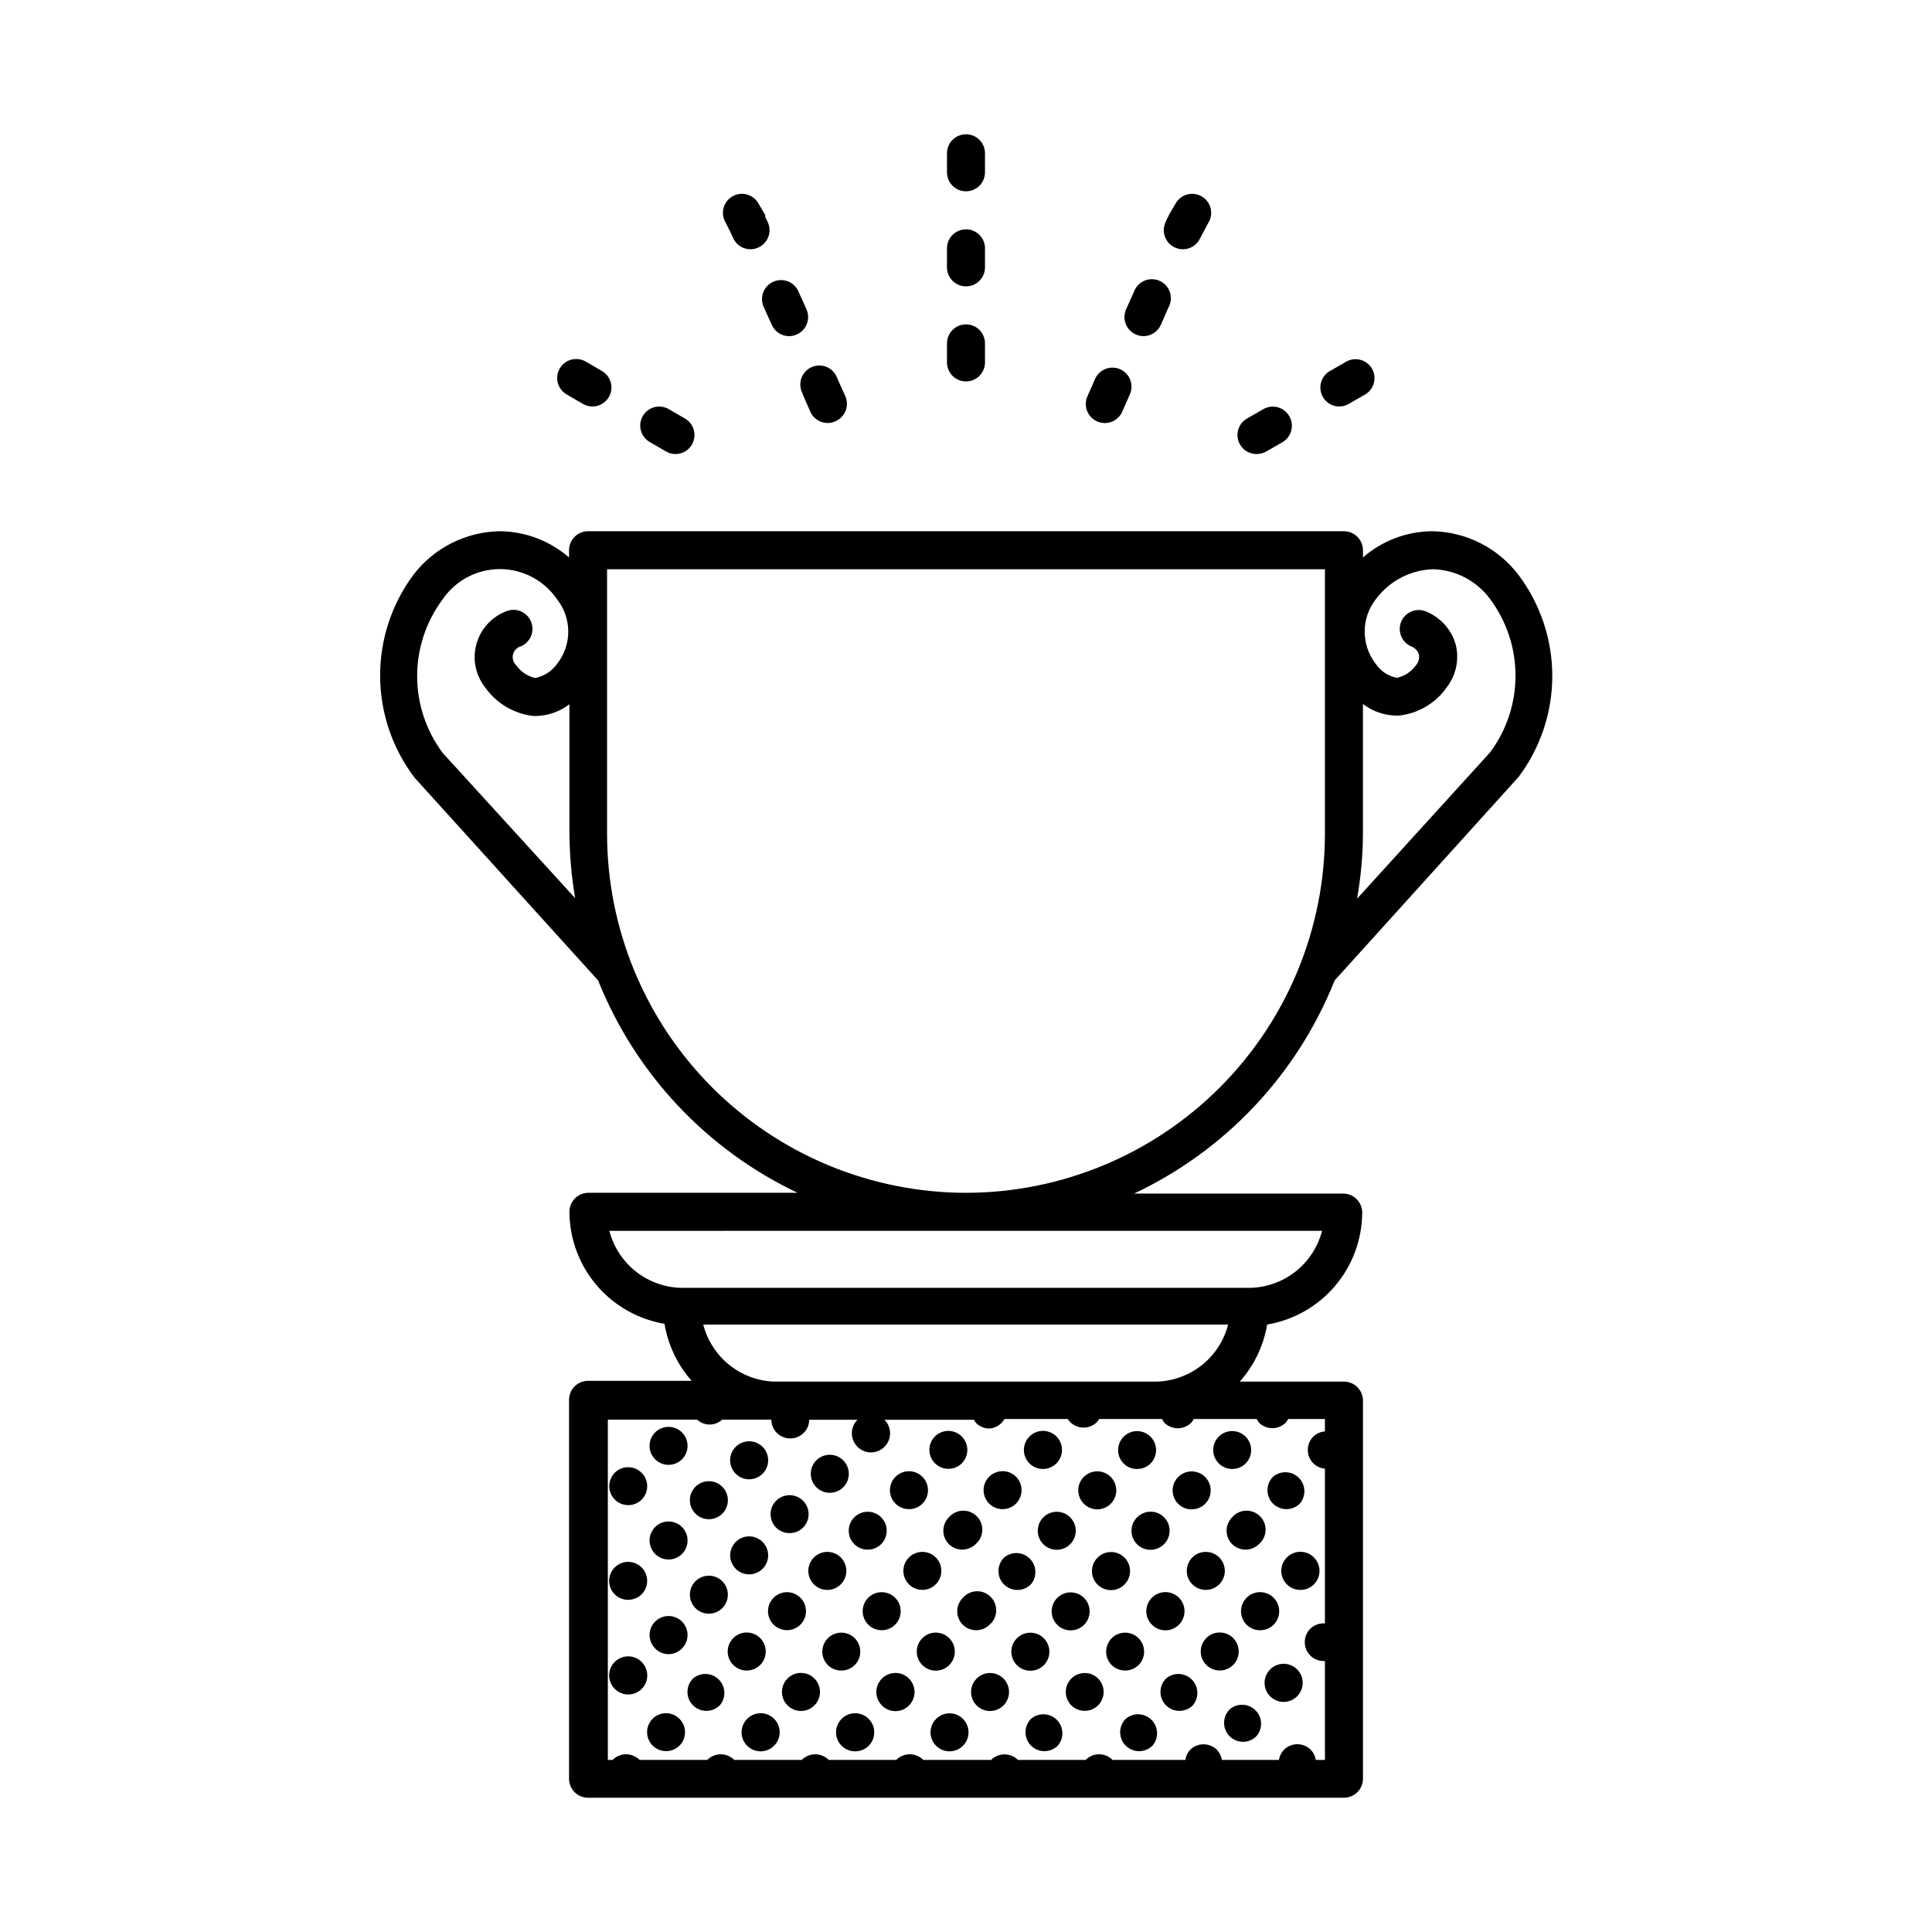 <?xml version="1.0" encoding="UTF-8"?>
<!-- Uploaded to: ICON Repo, www.svgrepo.com, Generator: ICON Repo Mixer Tools -->
<svg fill="#000000" width="800px" height="800px" version="1.1" viewBox="144 144 512 512" xmlns="http://www.w3.org/2000/svg">
 <g>
  <path d="m321.15 532.2c1.34 0.008 2.625-0.52 3.578-1.461 1.445-1.441 1.883-3.609 1.105-5.496-0.777-1.887-2.617-3.117-4.66-3.117-2.039 0-3.879 1.23-4.656 3.117-0.777 1.887-0.34 4.055 1.105 5.496 0.938 0.93 2.207 1.453 3.527 1.461z"/>
  <path d="m310.47 542.88c1.34 0.008 2.625-0.52 3.574-1.461 1.957-1.965 1.957-5.141 0-7.106-0.945-0.953-2.231-1.488-3.574-1.488s-2.633 0.535-3.578 1.488c-1.418 1.449-1.832 3.602-1.051 5.469 0.781 1.871 2.602 3.09 4.629 3.098z"/>
  <path d="m342.56 536.03c2.406-0.016 4.465-1.723 4.918-4.082 0.457-2.359-0.816-4.711-3.039-5.621-2.227-0.906-4.781-0.117-6.109 1.883-1.324 2.004-1.051 4.668 0.656 6.359 0.949 0.941 2.238 1.469 3.574 1.461z"/>
  <path d="m321.15 557.29c2.047 0.012 3.898-1.219 4.684-3.106 0.785-1.891 0.348-4.07-1.105-5.512-1.965-1.953-5.141-1.953-7.106 0-1.445 1.438-1.887 3.602-1.113 5.488 0.77 1.883 2.602 3.121 4.641 3.129z"/>
  <path d="m306.89 559.4c-1.953 1.965-1.953 5.141 0 7.106 0.949 0.941 2.238 1.469 3.578 1.461 1.34 0.008 2.625-0.52 3.574-1.461 1.965-1.977 1.953-5.168-0.023-7.129-1.977-1.961-5.168-1.949-7.129 0.023z"/>
  <path d="m331.83 546.61c2.047 0.012 3.898-1.215 4.684-3.106s0.348-4.066-1.105-5.508c-1.965-1.953-5.141-1.953-7.106 0-1.445 1.434-1.887 3.602-1.113 5.484 0.773 1.887 2.606 3.121 4.641 3.129z"/>
  <path d="m331.83 571.64c1.34 0.008 2.629-0.516 3.578-1.461 1.445-1.438 1.883-3.606 1.105-5.492-0.777-1.887-2.617-3.117-4.656-3.117-2.043 0-3.879 1.23-4.66 3.117-0.777 1.887-0.34 4.055 1.105 5.492 0.941 0.934 2.207 1.457 3.527 1.461z"/>
  <path d="m314.05 584.44c-0.945-0.953-2.231-1.488-3.574-1.488s-2.633 0.535-3.578 1.488c-1.953 1.969-1.953 5.141 0 7.106 0.941 0.961 2.231 1.504 3.578 1.512 2.047 0.012 3.894-1.215 4.68-3.106s0.348-4.07-1.105-5.512z"/>
  <path d="m342.56 561.22c1.324-0.008 2.59-0.531 3.527-1.461 1.449-1.441 1.883-3.609 1.105-5.496-0.777-1.887-2.617-3.117-4.656-3.117-2.039 0-3.879 1.23-4.656 3.117-0.777 1.887-0.344 4.055 1.105 5.496 0.949 0.941 2.238 1.469 3.574 1.461z"/>
  <path d="m363.93 539.61c1.32-0.008 2.59-0.531 3.527-1.461 1.977-1.965 1.984-5.156 0.023-7.129-1.961-1.977-5.152-1.988-7.129-0.027-0.953 0.945-1.488 2.234-1.488 3.578s0.535 2.629 1.488 3.578c0.953 0.941 2.238 1.469 3.578 1.461z"/>
  <path d="m321.15 582.38c1.348-0.008 2.633-0.551 3.578-1.512 1.445-1.441 1.883-3.609 1.105-5.496-0.777-1.887-2.617-3.117-4.66-3.117-2.039 0-3.879 1.23-4.656 3.117-0.777 1.887-0.34 4.055 1.105 5.496 0.93 0.949 2.199 1.492 3.527 1.512z"/>
  <path d="m353.25 550.29c1.34 0.008 2.625-0.52 3.574-1.461 1.957-1.965 1.957-5.141 0-7.106-0.945-0.953-2.231-1.488-3.574-1.488s-2.633 0.535-3.578 1.488c-1.953 1.965-1.953 5.141 0 7.106 0.949 0.941 2.238 1.469 3.578 1.461z"/>
  <path d="m345.44 585.25c0.953-0.945 1.488-2.234 1.488-3.578s-0.535-2.629-1.488-3.578c-1.965-1.953-5.141-1.953-7.106 0-0.949 0.945-1.484 2.223-1.488 3.562-0.004 1.336 0.52 2.621 1.465 3.566 1.961 1.977 5.152 1.988 7.129 0.027z"/>
  <path d="m327.65 588.83c-1.953 1.965-1.953 5.137 0 7.102 1.965 1.953 5.137 1.953 7.102 0 1.715-2 1.598-4.977-0.262-6.84-1.863-1.859-4.844-1.977-6.84-0.262z"/>
  <path d="m395.31 533.26c1.34 0.008 2.625-0.52 3.578-1.461 1.953-1.969 1.953-5.141 0-7.106-0.945-0.953-2.234-1.492-3.578-1.492s-2.629 0.539-3.578 1.492c-1.414 1.445-1.828 3.602-1.051 5.469 0.781 1.867 2.606 3.086 4.629 3.098z"/>
  <path d="m359.7 556.73c-0.949 0.941-1.484 2.223-1.492 3.559-0.004 1.336 0.523 2.621 1.465 3.57 1.961 1.977 5.152 1.984 7.129 0.023 1.977-1.961 1.988-5.152 0.027-7.129-1.965-1.973-5.156-1.984-7.129-0.023z"/>
  <path d="m316.92 599.51c-1.418 1.445-1.832 3.598-1.051 5.469 0.777 1.867 2.602 3.086 4.625 3.094 1.34 0.008 2.629-0.516 3.578-1.461 1.953-1.965 1.953-5.137 0-7.102-0.945-0.953-2.234-1.492-3.578-1.492s-2.629 0.539-3.574 1.492z"/>
  <path d="m349.01 567.41c-1.445 1.438-1.883 3.609-1.105 5.496 0.777 1.883 2.617 3.117 4.66 3.117 2.039 0 3.879-1.234 4.656-3.117 0.777-1.887 0.34-4.059-1.105-5.496-1.965-1.953-5.141-1.953-7.106 0z"/>
  <path d="m370.38 553.21c0.949 0.941 2.238 1.469 3.578 1.461 1.336 0.008 2.625-0.52 3.574-1.461 1.434-1.445 1.855-3.609 1.074-5.484-0.781-1.879-2.617-3.102-4.648-3.102-2.035 0-3.871 1.223-4.652 3.102-0.781 1.875-0.359 4.039 1.074 5.484z"/>
  <path d="m384.88 543.94c1.34 0.008 2.629-0.52 3.578-1.461 1.953-1.965 1.953-5.141 0-7.106-0.945-0.953-2.234-1.488-3.578-1.488s-2.629 0.535-3.574 1.488c-1.953 1.965-1.953 5.141 0 7.106 0.949 0.941 2.238 1.469 3.574 1.461z"/>
  <path d="m395.46 546.1c-1.953 1.965-1.953 5.141 0 7.106 1.965 1.953 5.137 1.953 7.102 0 1.066-0.914 1.703-2.231 1.758-3.633 0.055-1.402-0.477-2.766-1.473-3.758-0.992-0.992-2.352-1.523-3.754-1.469-1.402 0.051-2.719 0.688-3.633 1.754z"/>
  <path d="m409.72 543.94c1.32-0.008 2.586-0.531 3.527-1.461 1.445-1.438 1.883-3.609 1.105-5.496-0.777-1.887-2.617-3.117-4.66-3.117-2.039 0-3.879 1.23-4.656 3.117-0.777 1.887-0.34 4.059 1.105 5.496 0.953 0.941 2.238 1.469 3.578 1.461z"/>
  <path d="m374.1 567.41c-1.445 1.434-1.887 3.602-1.113 5.484 0.773 1.887 2.602 3.121 4.641 3.133 1.34 0.008 2.625-0.52 3.578-1.461 0.953-0.949 1.488-2.234 1.488-3.578s-0.535-2.633-1.488-3.578c-1.965-1.953-5.141-1.953-7.106 0z"/>
  <path d="m384.88 556.73c-1.445 1.438-1.883 3.606-1.105 5.492 0.781 1.887 2.617 3.117 4.66 3.117 2.039 0 3.879-1.23 4.656-3.117 0.777-1.887 0.34-4.055-1.105-5.492-1.965-1.953-5.141-1.953-7.106 0z"/>
  <path d="m352.69 588.83c-1.953 1.965-1.953 5.137 0 7.102 0.945 0.953 2.234 1.492 3.578 1.492 1.34 0 2.629-0.539 3.574-1.492 1.953-1.965 1.953-5.137 0-7.102-0.945-0.957-2.234-1.492-3.574-1.492-1.344 0-2.633 0.535-3.578 1.492z"/>
  <path d="m420.4 533.3c1.348-0.004 2.637-0.547 3.578-1.508 1.953-1.969 1.953-5.141 0-7.106-0.945-0.953-2.234-1.492-3.578-1.492s-2.629 0.539-3.578 1.492c-1.453 1.441-1.887 3.617-1.105 5.508 0.785 1.891 2.637 3.121 4.684 3.106z"/>
  <path d="m342.01 599.51c-1.453 1.441-1.891 3.617-1.105 5.508s2.633 3.117 4.68 3.106c1.348-0.004 2.637-0.547 3.578-1.512 1.953-1.965 1.953-5.137 0-7.102-0.945-0.953-2.234-1.492-3.578-1.492s-2.629 0.539-3.574 1.492z"/>
  <path d="m370.53 585.25c1.43-1.445 1.855-3.609 1.07-5.484-0.781-1.879-2.613-3.102-4.648-3.102-2.035 0-3.867 1.223-4.652 3.102-0.781 1.875-0.359 4.039 1.074 5.484 0.953 0.941 2.238 1.469 3.578 1.461 1.34 0.008 2.625-0.52 3.578-1.461z"/>
  <path d="m445.34 533.3c1.34 0.008 2.629-0.516 3.578-1.461 1.434-1.441 1.855-3.606 1.074-5.484-0.781-1.875-2.617-3.102-4.652-3.102-2.031 0-3.867 1.227-4.648 3.102-0.781 1.879-0.359 4.043 1.074 5.484 0.949 0.945 2.238 1.469 3.574 1.461z"/>
  <path d="m434.76 543.99c1.34 0.008 2.625-0.52 3.578-1.461 0.953-0.945 1.488-2.234 1.488-3.578s-0.535-2.633-1.488-3.578c-1.191-1.18-2.894-1.691-4.539-1.363-1.648 0.332-3.019 1.461-3.664 3.008-0.641 1.551-0.473 3.32 0.457 4.719 0.926 1.398 2.488 2.242 4.168 2.254z"/>
  <path d="m410.07 556.79c-1.953 1.965-1.953 5.137 0 7.102 1.965 1.953 5.141 1.953 7.106 0 1.711-1.996 1.594-4.977-0.266-6.84-1.859-1.859-4.84-1.977-6.84-0.262z"/>
  <path d="m420.5 546.1c-1.449 1.441-1.883 3.609-1.105 5.496 0.777 1.887 2.617 3.117 4.656 3.117 2.043 0 3.879-1.23 4.656-3.117 0.781-1.887 0.344-4.055-1.105-5.496-1.965-1.953-5.137-1.953-7.102 0z"/>
  <path d="m399.14 567.46c-1.953 1.965-1.953 5.137 0 7.106 0.941 0.93 2.207 1.453 3.527 1.461 1.34 0.008 2.629-0.52 3.578-1.461 1.066-0.914 1.703-2.231 1.758-3.633 0.055-1.402-0.48-2.766-1.473-3.758-0.992-0.992-2.356-1.527-3.758-1.473-1.402 0.055-2.719 0.691-3.633 1.758z"/>
  <path d="m395.57 585.25c1.953-1.965 1.953-5.141 0-7.106-0.949-0.953-2.234-1.488-3.578-1.488s-2.633 0.535-3.578 1.488c-1.961 1.977-1.949 5.168 0.027 7.129 1.973 1.961 5.164 1.953 7.129-0.023z"/>
  <path d="m367.05 599.51c-0.957 0.945-1.492 2.234-1.492 3.578 0 1.34 0.535 2.629 1.492 3.574 0.949 0.945 2.238 1.469 3.574 1.461 1.34 0.008 2.629-0.516 3.578-1.461 1.977-1.973 1.977-5.176 0-7.152-1.977-1.977-5.18-1.977-7.152 0z"/>
  <path d="m377.73 588.83c-0.953 0.945-1.492 2.231-1.492 3.574s0.539 2.633 1.492 3.578c0.945 0.953 2.234 1.488 3.578 1.488s2.629-0.535 3.574-1.488c1.977-1.977 1.977-5.18 0-7.152-1.973-1.977-5.176-1.977-7.152 0z"/>
  <path d="m424.18 567.46c-1.445 1.438-1.883 3.609-1.105 5.492 0.781 1.887 2.617 3.117 4.66 3.117 2.039 0 3.879-1.23 4.656-3.117 0.777-1.883 0.34-4.055-1.105-5.492-1.965-1.953-5.141-1.953-7.106 0z"/>
  <path d="m392.09 599.51c-0.953 0.945-1.492 2.234-1.492 3.578 0 1.34 0.539 2.629 1.492 3.574 0.949 0.945 2.238 1.469 3.574 1.461 1.68-0.008 3.242-0.852 4.172-2.25 0.926-1.398 1.098-3.168 0.453-4.719-0.645-1.551-2.016-2.676-3.66-3.008-1.648-0.332-3.348 0.18-4.539 1.363z"/>
  <path d="m420.61 585.3c0.953-0.945 1.488-2.234 1.488-3.578s-0.535-2.633-1.488-3.578c-1.965-1.953-5.141-1.953-7.106 0-0.949 0.941-1.484 2.223-1.488 3.559-0.004 1.34 0.523 2.621 1.465 3.57 1.961 1.977 5.152 1.988 7.129 0.027z"/>
  <path d="m402.82 588.83c-1.449 1.438-1.883 3.606-1.105 5.492 0.777 1.887 2.617 3.117 4.656 3.117 2.043 0 3.879-1.23 4.656-3.117 0.781-1.887 0.344-4.055-1.105-5.492-1.965-1.957-5.137-1.957-7.102 0z"/>
  <path d="m470.53 533.3c1.34 0.008 2.625-0.516 3.578-1.461 1.953-1.965 1.953-5.137 0-7.102-0.945-0.953-2.234-1.492-3.578-1.492s-2.629 0.539-3.578 1.492c-1.414 1.445-1.828 3.598-1.051 5.469 0.781 1.867 2.606 3.086 4.629 3.094z"/>
  <path d="m434.86 556.79c-1.453 1.441-1.891 3.617-1.105 5.508 0.785 1.891 2.633 3.117 4.68 3.106 1.348-0.004 2.637-0.551 3.578-1.512 1.953-1.965 1.953-5.137 0-7.102-0.945-0.953-2.234-1.492-3.578-1.492-1.34 0-2.629 0.539-3.574 1.492z"/>
  <path d="m459.8 543.99c1.34 0.008 2.625-0.52 3.578-1.461 1.953-1.965 1.953-5.141 0-7.106-0.945-0.953-2.234-1.488-3.578-1.488s-2.633 0.535-3.578 1.488c-1.953 1.965-1.953 5.141 0 7.106 0.953 0.941 2.238 1.469 3.578 1.461z"/>
  <path d="m445.34 546.1c-1.453 1.441-1.887 3.621-1.105 5.512 0.785 1.891 2.637 3.117 4.684 3.106 1.348-0.008 2.637-0.551 3.578-1.512 1.953-1.965 1.953-5.141 0-7.106-0.945-0.953-2.234-1.488-3.578-1.488s-2.629 0.535-3.578 1.488z"/>
  <path d="m470.53 546.1c-1.953 1.965-1.953 5.141 0 7.106 1.965 1.953 5.141 1.953 7.106 0 1.066-0.914 1.703-2.231 1.758-3.633 0.051-1.402-0.48-2.766-1.473-3.758-0.992-0.992-2.356-1.523-3.758-1.469-1.402 0.051-2.719 0.688-3.633 1.754z"/>
  <path d="m449.27 567.41c-0.953 0.945-1.488 2.234-1.488 3.578s0.535 2.629 1.488 3.578c0.949 0.953 2.234 1.488 3.578 1.488s2.633-0.535 3.578-1.488c1.977-1.977 1.977-5.18 0-7.156-1.977-1.977-5.18-1.977-7.156 0z"/>
  <path d="m460 556.73c-0.957 0.945-1.492 2.234-1.492 3.578 0 1.34 0.535 2.629 1.492 3.574 0.938 0.934 2.203 1.457 3.523 1.461 1.34 0.008 2.629-0.516 3.578-1.461 0.953-0.945 1.492-2.234 1.492-3.574 0-1.344-0.539-2.633-1.492-3.578-1.965-1.953-5.137-1.953-7.102 0z"/>
  <path d="m481.36 535.37c-1.953 1.965-1.953 5.141 0 7.106 1.965 1.953 5.141 1.953 7.106 0 1.711-2 1.594-4.981-0.266-6.84s-4.84-1.977-6.84-0.266z"/>
  <path d="m445.75 585.25c1.43-1.445 1.855-3.609 1.07-5.484-0.781-1.879-2.613-3.102-4.648-3.102-2.035 0-3.867 1.223-4.652 3.102-0.781 1.875-0.359 4.039 1.074 5.484 0.953 0.941 2.238 1.469 3.578 1.461 1.34 0.008 2.625-0.52 3.578-1.461z"/>
  <path d="m417.23 599.51c-1.953 1.965-1.953 5.137 0 7.102 1.965 1.953 5.137 1.953 7.102 0 1.711-1.996 1.598-4.977-0.266-6.84-1.859-1.859-4.84-1.973-6.836-0.262z"/>
  <path d="m427.91 588.83c-1.953 1.965-1.953 5.137 0 7.102 0.949 0.945 2.238 1.469 3.578 1.461 1.32-0.004 2.586-0.531 3.523-1.461 1.953-1.965 1.953-5.137 0-7.102-1.965-1.957-5.137-1.957-7.102 0z"/>
  <path d="m485.04 556.73c-1.453 1.441-1.891 3.617-1.105 5.508 0.785 1.891 2.633 3.117 4.68 3.106 1.34 0.008 2.629-0.516 3.578-1.461 0.953-0.945 1.492-2.234 1.492-3.574 0-1.344-0.539-2.633-1.492-3.578-0.945-0.953-2.234-1.492-3.578-1.492s-2.629 0.539-3.574 1.492z"/>
  <path d="m474.36 574.57c0.953 0.941 2.238 1.469 3.578 1.461 1.34 0.008 2.625-0.52 3.578-1.461 0.953-0.949 1.488-2.234 1.488-3.578s-0.535-2.633-1.488-3.578c-1.977-1.977-5.18-1.977-7.156 0-1.973 1.977-1.973 5.18 0 7.156z"/>
  <path d="m442.32 599.51c-1.957 1.965-1.957 5.137 0 7.102 1.965 1.953 5.137 1.953 7.102 0 1.711-1.996 1.598-4.977-0.266-6.84-1.859-1.859-4.84-1.973-6.836-0.262z"/>
  <path d="m470.79 578.09c-1.965-1.953-5.141-1.953-7.106 0-1.445 1.441-1.883 3.609-1.105 5.496 0.777 1.887 2.617 3.117 4.656 3.117 2.043 0 3.879-1.23 4.66-3.117 0.777-1.887 0.34-4.055-1.105-5.496z"/>
  <path d="m453 588.83c-1.953 1.965-1.953 5.137 0 7.102 1.965 1.953 5.137 1.953 7.102 0 1.715-2 1.598-4.977-0.262-6.84-1.863-1.859-4.84-1.977-6.84-0.262z"/>
  <path d="m480.61 586.41c-1.453 1.441-1.891 3.621-1.105 5.512s2.633 3.117 4.68 3.106c1.348-0.004 2.637-0.551 3.578-1.512 1.953-1.965 1.953-5.137 0-7.106-0.945-0.953-2.234-1.488-3.578-1.488s-2.629 0.535-3.574 1.488z"/>
  <path d="m469.88 596.99c-1.453 1.441-1.887 3.617-1.102 5.508 0.781 1.891 2.633 3.117 4.68 3.106 1.328-0.016 2.598-0.562 3.527-1.512 1.711-1.996 1.598-4.977-0.266-6.836-1.859-1.863-4.84-1.977-6.84-0.266z"/>
  <path d="m497.69 403.83 48.77-53.957c5.781-7.711 8.91-17.09 8.91-26.73 0-9.637-3.129-19.016-8.91-26.727-5.445-7.199-13.898-11.492-22.926-11.637-6.746 0.051-13.254 2.516-18.336 6.953v-1.914c0-1.336-0.531-2.617-1.477-3.562-0.945-0.945-2.227-1.477-3.562-1.477h-200.32c-2.781 0-5.035 2.254-5.035 5.039v1.914c-5.109-4.434-11.629-6.898-18.391-6.953-9.02 0.16-17.473 4.449-22.922 11.637-5.758 7.789-8.828 17.238-8.754 26.922 0.07 9.684 3.285 19.082 9.156 26.785l48.617 53.707c9.898 24.746 28.773 44.844 52.848 56.273h-55.418c-2.781 0-5.039 2.258-5.039 5.039 0.031 7.121 2.578 14.004 7.184 19.434 4.609 5.426 10.988 9.055 18.008 10.242 0.93 5.613 3.43 10.855 7.203 15.113h-27.457c-2.781 0-5.035 2.254-5.035 5.039v100.41c0 1.336 0.527 2.617 1.473 3.562 0.945 0.941 2.227 1.473 3.562 1.473h200.32c1.336 0 2.617-0.531 3.562-1.473 0.945-0.945 1.477-2.227 1.477-3.562v-100.21c0-1.336-0.531-2.617-1.477-3.562-0.945-0.945-2.227-1.473-3.562-1.473h-27.609c3.797-4.254 6.309-9.496 7.254-15.117 7.023-1.184 13.398-4.812 18.008-10.242 4.609-5.43 7.152-12.309 7.184-19.43 0-1.336-0.531-2.617-1.477-3.562s-2.227-1.477-3.562-1.477h-55.418c24.227-11.418 43.223-31.602 53.152-56.477zm32.094-89.023c-1.129-3.934-3.984-7.141-7.762-8.715-1.223-0.543-2.609-0.578-3.856-0.094-1.25 0.48-2.254 1.438-2.793 2.66-0.539 1.23-0.566 2.625-0.074 3.871 0.492 1.25 1.461 2.25 2.695 2.781 0.945 0.352 1.684 1.109 2.016 2.066 0.211 1.039-0.066 2.117-0.758 2.922-1.207 1.695-3.004 2.883-5.039 3.324-2.25-0.406-4.246-1.691-5.539-3.578-4.023-5.074-4.023-12.254 0-17.328 3.578-4.781 9.141-7.676 15.113-7.863 5.988 0.164 11.566 3.082 15.113 7.91 4.367 5.871 6.727 12.988 6.727 20.305s-2.359 14.438-6.727 20.305l-35.266 38.793c1.02-5.754 1.543-11.586 1.562-17.434v-34.156c2.703 2.055 6.023 3.137 9.418 3.074 5.156-0.52 9.832-3.262 12.797-7.508 2.481-3.219 3.352-7.394 2.371-11.336zm-268.43 28.766c-4.418-5.887-6.805-13.043-6.805-20.402s2.387-14.52 6.805-20.406c3.418-4.977 9.074-7.953 15.113-7.953 6.039 0 11.691 2.977 15.113 7.953 4.023 5.039 4.023 12.195 0 17.23-1.379 1.91-3.434 3.223-5.742 3.68-2.043-0.457-3.84-1.66-5.039-3.375-0.785-0.746-1.105-1.859-0.832-2.906 0.273-1.047 1.094-1.867 2.141-2.133 2.547-1.129 3.699-4.106 2.57-6.648-1.125-2.547-4.106-3.699-6.648-2.57-3.828 1.504-6.719 4.734-7.789 8.707-1.074 3.973-0.203 8.215 2.348 11.445 3 4.242 7.68 6.996 12.848 7.555 3.418 0.062 6.758-1.039 9.469-3.121v34.105c0.043 5.793 0.551 11.57 1.512 17.281zm233.77 179.76-0.004 0.004c-1.148 0.086-2.234 0.566-3.074 1.359-1.953 1.965-1.953 5.137 0 7.106 0.832 0.809 1.918 1.309 3.074 1.41v41.012-0.004c-1.434-0.105-2.848 0.41-3.879 1.41-1.953 1.965-1.953 5.141 0 7.106 0.949 0.941 2.238 1.469 3.578 1.461h0.301v26.199h-2.418c-0.156-1.004-0.613-1.934-1.309-2.672-0.945-0.953-2.234-1.488-3.578-1.488s-2.633 0.535-3.578 1.488c-0.695 0.738-1.152 1.668-1.309 2.672h-15.113c-0.16-1.004-0.617-1.934-1.312-2.672-1.965-1.953-5.137-1.953-7.102 0-0.699 0.73-1.141 1.668-1.262 2.672h-19.293c-0.949-0.953-2.234-1.492-3.578-1.492s-2.633 0.539-3.578 1.492h-17.934c-1.965-1.953-5.141-1.953-7.106 0h-17.984c-0.945-0.953-2.234-1.492-3.578-1.492s-2.633 0.539-3.578 1.492h-17.883c-0.949-0.953-2.234-1.492-3.578-1.492s-2.633 0.539-3.578 1.492h-17.883c-0.949-0.953-2.234-1.492-3.578-1.492s-2.633 0.539-3.578 1.492h-17.934c-0.949-0.953-2.234-1.492-3.578-1.492s-2.633 0.539-3.578 1.492h-1.258v-90.184h23.629c0.91 0.828 2.094 1.293 3.324 1.309 1.25 0 2.449-0.469 3.375-1.309h13c0.004 1.32 0.527 2.59 1.461 3.527 1.965 1.953 5.137 1.953 7.102 0 0.949-0.906 1.477-2.164 1.461-3.477h12.797c-0.953 0.945-1.488 2.234-1.488 3.578s0.535 2.629 1.488 3.574c0.945 0.957 2.234 1.492 3.578 1.492s2.629-0.535 3.578-1.492c0.953-0.945 1.488-2.231 1.488-3.574s-0.535-2.633-1.488-3.578h23.73-0.004c0.156 0.305 0.344 0.59 0.555 0.855 0.938 0.934 2.207 1.457 3.527 1.461 1.297-0.098 2.508-0.691 3.375-1.66 0.23-0.266 0.434-0.551 0.605-0.859h16.777c0.824 1.254 2.16 2.074 3.652 2.242 1.488 0.164 2.977-0.344 4.055-1.383 0.23-0.266 0.434-0.551 0.605-0.859h16.676c0.184 0.332 0.387 0.652 0.605 0.957 0.945 0.957 2.234 1.492 3.574 1.492 1.344 0 2.633-0.535 3.578-1.492 0.254-0.293 0.473-0.613 0.656-0.957h16.676c0.184 0.332 0.387 0.652 0.605 0.957 1.965 1.957 5.137 1.957 7.102 0 0.254-0.293 0.473-0.613 0.656-0.957h9.723zm-146.11-13.199-0.004 0.004c-4.316-0.191-8.457-1.762-11.812-4.481-3.359-2.723-5.75-6.449-6.828-10.637h139.1c-1.078 4.195-3.477 7.93-6.844 10.652-3.367 2.719-7.519 4.285-11.848 4.465zm145.35-39.953v0.004c-1.113 4.305-3.617 8.125-7.129 10.859-3.508 2.734-7.82 4.231-12.27 4.254h-150.13c-4.441-0.035-8.742-1.539-12.242-4.269-3.5-2.734-5.996-6.547-7.106-10.844zm-94.363-10.074c-25.266-0.023-49.48-10.09-67.32-27.977-17.84-17.887-27.84-42.129-27.801-67.395v-69.879h190.24v69.879c0.039 25.266-9.961 49.508-27.801 67.395s-42.055 27.953-67.316 27.977z"/>
  <path d="m400 245.08c1.336 0 2.617-0.531 3.562-1.477 0.941-0.945 1.473-2.227 1.473-3.562v-5.039c0-2.781-2.254-5.039-5.035-5.039-2.785 0-5.039 2.258-5.039 5.039v5.039c0 1.336 0.531 2.617 1.477 3.562 0.945 0.945 2.227 1.477 3.562 1.477z"/>
  <path d="m400 219.89c1.336 0 2.617-0.531 3.562-1.477 0.941-0.945 1.473-2.227 1.473-3.562v-5.039c0-2.781-2.254-5.035-5.035-5.035-2.785 0-5.039 2.254-5.039 5.035v5.039c0 1.336 0.531 2.617 1.477 3.562 0.945 0.945 2.227 1.477 3.562 1.477z"/>
  <path d="m400 194.7c1.336 0 2.617-0.531 3.562-1.477 0.941-0.941 1.473-2.223 1.473-3.562v-5.039 0.004c0-2.785-2.254-5.039-5.035-5.039-2.785 0-5.039 2.254-5.039 5.039v5.039-0.004c0 1.34 0.531 2.621 1.477 3.562 0.945 0.945 2.227 1.477 3.562 1.477z"/>
  <path d="m434.71 255.66c1.227 0.559 2.629 0.602 3.887 0.117 1.262-0.48 2.273-1.449 2.812-2.688l2.016-4.586v0.004c1.129-2.547-0.023-5.523-2.566-6.652-2.547-1.125-5.523 0.023-6.652 2.57l-2.016 4.586c-1.133 2.531-0.008 5.504 2.519 6.648z"/>
  <path d="m444.99 232.63c0.633 0.289 1.32 0.441 2.016 0.453 2.008 0.008 3.832-1.18 4.637-3.023l2.016-4.586-0.004 0.004c0.688-1.238 0.824-2.703 0.379-4.047-0.449-1.34-1.441-2.43-2.731-3.008-1.293-0.574-2.766-0.578-4.062-0.016-1.297 0.566-2.297 1.648-2.754 2.988l-2.066 4.586c-0.539 1.223-0.574 2.609-0.094 3.856 0.484 1.246 1.441 2.254 2.664 2.793z"/>
  <path d="m455.42 209.61c0.633 0.289 1.32 0.441 2.016 0.453 1.996 0.016 3.816-1.152 4.633-2.973l2.117-3.981c0.738-1.16 0.969-2.566 0.641-3.902-0.324-1.332-1.184-2.477-2.371-3.16-1.188-0.688-2.606-0.859-3.926-0.48-1.316 0.383-2.422 1.289-3.059 2.504l-1.715 2.922s0 0.352-0.25 0.504l-0.656 1.461c-0.543 1.223-0.574 2.613-0.094 3.859 0.48 1.246 1.441 2.254 2.664 2.793z"/>
  <path d="m477.03 264.32c0.883 0.004 1.75-0.223 2.519-0.656l4.383-2.519c2.375-1.438 3.141-4.523 1.711-6.902-1.398-2.379-4.457-3.188-6.852-1.812l-4.383 2.519c-1.941 1.152-2.879 3.457-2.293 5.641 0.586 2.18 2.555 3.707 4.812 3.731z"/>
  <path d="m498.85 251.73c0.879 0.008 1.75-0.219 2.516-0.652l4.383-2.519h0.004c1.156-0.676 1.996-1.781 2.336-3.074 0.344-1.297 0.152-2.676-0.523-3.828-1.398-2.352-4.418-3.156-6.801-1.816l-4.383 2.519c-1.945 1.152-2.883 3.461-2.297 5.641 0.586 2.184 2.555 3.707 4.812 3.731z"/>
  <path d="m356.72 248.5 2.016 4.586v-0.004c0.801 1.844 2.625 3.031 4.633 3.023 0.695-0.008 1.383-0.164 2.016-0.453 1.262-0.539 2.25-1.57 2.734-2.852 0.484-1.285 0.426-2.711-0.164-3.949l-2.066-4.586c-0.457-1.336-1.457-2.418-2.754-2.984s-2.769-0.559-4.062 0.016c-1.289 0.574-2.281 1.664-2.731 3.008-0.445 1.34-0.309 2.809 0.379 4.043z"/>
  <path d="m337.73 205.83 0.555 1.258c0.812 1.805 2.606 2.969 4.586 2.973 0.711-0.004 1.418-0.156 2.066-0.453 1.223-0.539 2.18-1.547 2.66-2.793 0.484-1.246 0.449-2.637-0.094-3.859l-0.707-1.461v-0.504l-1.715-2.922h0.004c-0.637-1.215-1.742-2.121-3.059-2.504-1.32-0.379-2.738-0.207-3.926 0.48-1.188 0.684-2.047 1.828-2.371 3.16-0.328 1.336-0.098 2.742 0.641 3.902z"/>
  <path d="m346.45 225.48 2.066 4.586-0.004-0.004c0.797 1.828 2.594 3.012 4.586 3.023 0.715-0.004 1.418-0.156 2.066-0.453 1.223-0.539 2.18-1.547 2.664-2.793 0.48-1.246 0.445-2.633-0.094-3.856l-2.066-4.586c-0.504-1.262-1.492-2.262-2.742-2.785-1.254-0.52-2.66-0.516-3.91 0.016-1.273 0.535-2.273 1.574-2.758 2.871s-0.418 2.734 0.191 3.981z"/>
  <path d="m316.21 261.15 4.332 2.519c0.77 0.434 1.637 0.66 2.519 0.656 2.262-0.023 4.227-1.551 4.812-3.731 0.59-2.184-0.352-4.488-2.293-5.641l-4.332-2.519c-1.156-0.68-2.535-0.867-3.828-0.527-1.297 0.34-2.402 1.184-3.074 2.34-0.672 1.16-0.855 2.543-0.504 3.84 0.348 1.297 1.203 2.398 2.367 3.062z"/>
  <path d="m294.2 248.55 4.332 2.519c0.77 0.434 1.637 0.66 2.519 0.652 2.258-0.023 4.227-1.547 4.812-3.731 0.586-2.18-0.352-4.488-2.293-5.641l-4.332-2.519c-1.156-0.676-2.535-0.863-3.828-0.523-1.297 0.34-2.402 1.18-3.074 2.34-0.676 1.16-0.855 2.543-0.508 3.836 0.352 1.297 1.203 2.398 2.371 3.066z"/>
 </g>
</svg>